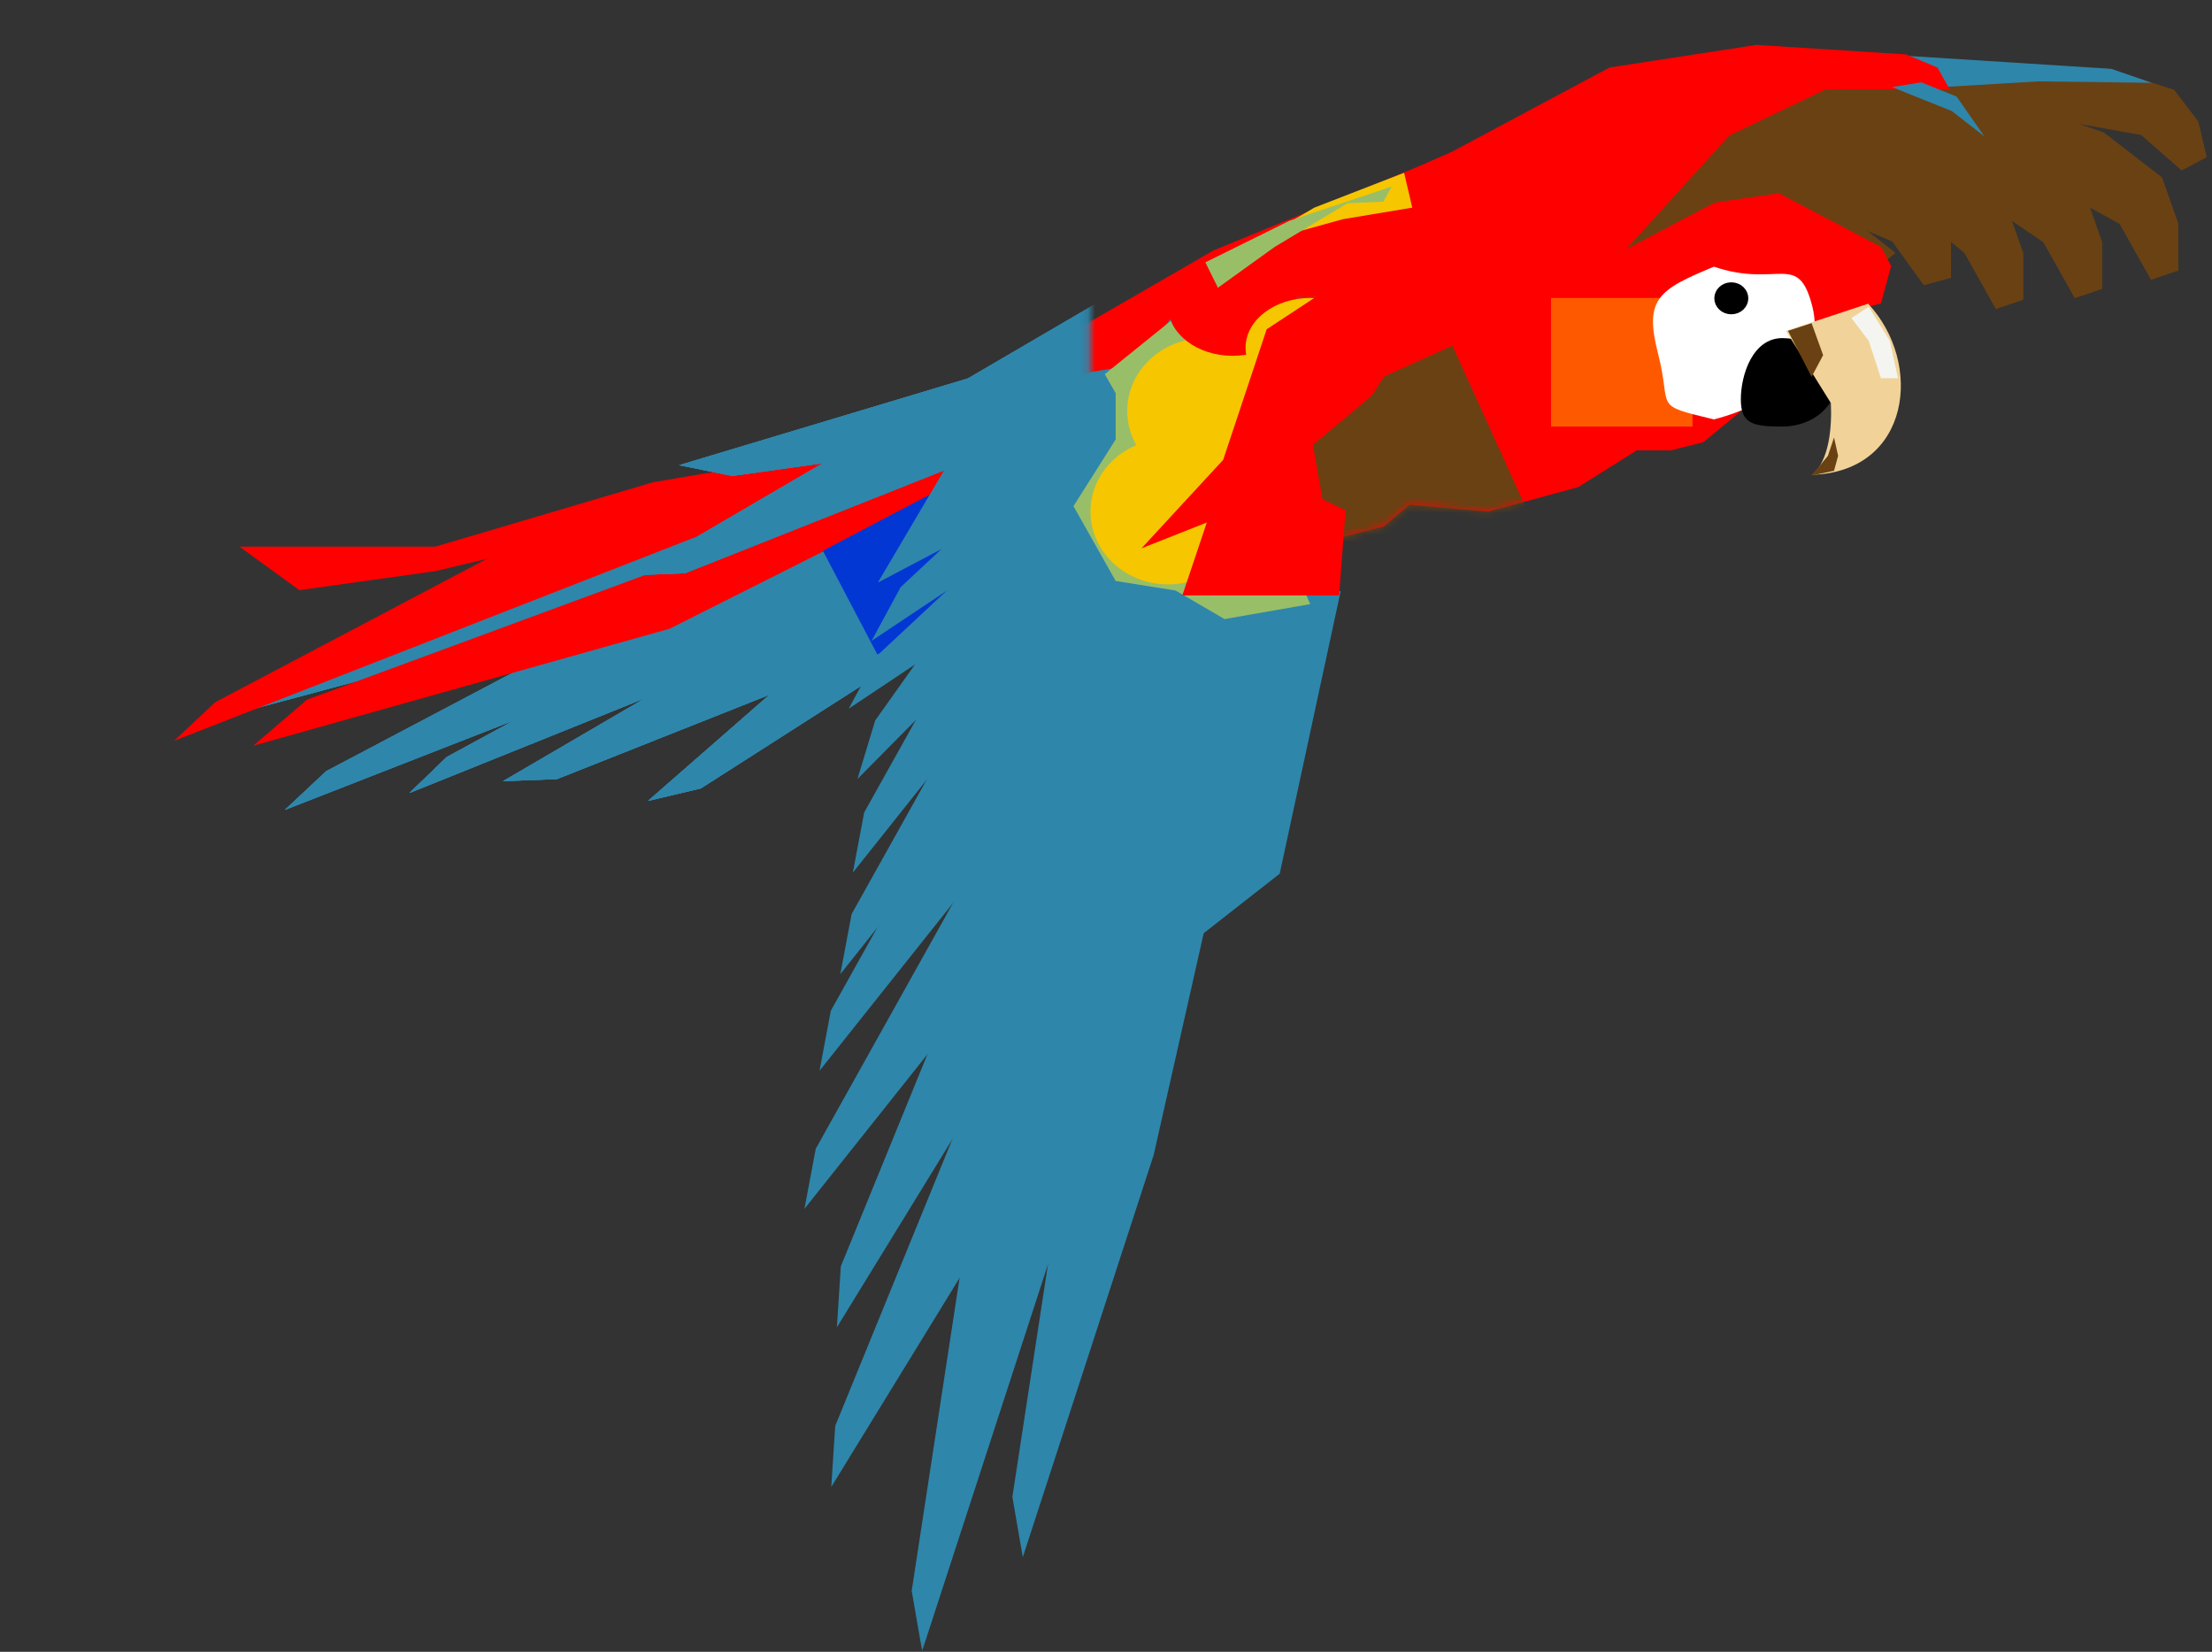 <svg width="304" height="227" viewBox="0 0 304 227" fill="none" xmlns="http://www.w3.org/2000/svg">
<rect x="0" y="0" width="304" height="227" fill="#333333" stroke="none"/>
<path d="M278.671 20.755L260.28 9.91L254.858 11.406H248.687L280.848 33.283L285.149 40.949L288.889 39.687V33.283L286.645 26.925L278.671 20.755Z" fill="#6A4113"/>
<path d="M278.671 20.755L260.28 9.91L254.858 11.406H248.687L280.848 33.283L285.149 40.949L288.889 39.687V33.283L286.645 26.925L278.671 20.755Z" fill="#6A4113"/>
<path d="M215.951 33.188L244.415 42.505L250.002 37.943L228.028 23.233L219.847 20.989L215.951 25.567L202.084 27.206L206.708 25.567L215.951 33.188Z" fill="#6A4113"/>
<path d="M215.951 33.188L244.415 42.505L250.002 37.943L228.028 23.233L219.847 20.989L215.951 25.567L202.084 27.206L206.708 25.567L215.951 33.188Z" fill="#6A4113"/>
<path d="M226.42 30.009L254.884 39.327L260.471 34.764L237.609 16.735L248.874 13.627L237.609 21.645L223.211 16.735L217.177 22.388L226.42 30.009Z" fill="#6A4113"/>
<path d="M226.42 30.009L254.884 39.327L260.471 34.764L237.609 16.735L248.874 13.627L237.609 21.645L223.211 16.735L217.177 22.388L226.42 30.009Z" fill="#6A4113"/>
<path d="M244.948 11.967L231.107 16.145L224.898 18.151L260.068 33.174L264.395 39.167L268.13 38.161L268.109 33.14L265.843 28.165L244.948 11.967Z" fill="#6A4113"/>
<path d="M244.948 11.967L231.107 16.145L224.898 18.151L260.068 33.174L264.395 39.167L268.13 38.161L268.109 33.14L265.843 28.165L244.948 11.967Z" fill="#6A4113"/>
<path d="M289.908 9.472L262.229 8.443L256.629 11.791L294.274 18.537L299.835 23.406L303.249 21.587L302.101 16.699L298.777 12.359L289.908 9.472Z" fill="#6A4113"/>
<path d="M289.908 9.472L262.229 8.443L256.629 11.791L294.274 18.537L299.835 23.406L303.249 21.587L302.101 16.699L298.777 12.359L289.908 9.472Z" fill="#6A4113"/>
<path d="M289.143 18.231L262.432 8.882L256.215 11.406L291.321 30.759L295.622 38.425L299.361 37.163V30.759L297.118 24.401L289.143 18.231Z" fill="#6A4113"/>
<path d="M289.143 18.231L262.432 8.882L256.215 11.406L291.321 30.759L295.622 38.425L299.361 37.163V30.759L297.118 24.401L289.143 18.231Z" fill="#6A4113"/>
<path d="M267.827 22.251L249.437 11.406L244.014 12.902L270.005 34.779L274.305 42.445L278.045 41.183V34.779L275.801 28.422L267.827 22.251Z" fill="#6A4113"/>
<path d="M267.827 22.251L249.437 11.406L244.014 12.902L270.005 34.779L274.305 42.445L278.045 41.183V34.779L275.801 28.422L267.827 22.251Z" fill="#6A4113"/>
<path d="M235.601 27.861L221.764 35.153L215.874 36.555L209.049 38.145L200.915 43.474L171.185 42.398L176.888 75.728L190.164 72.362L193.716 69.371L204.561 70.306L216.902 66.94L224.943 61.891H229.617L234.105 60.77L239.527 56.282L242.799 48.148L255.736 42.398L258.506 41.697L259.908 36.555L258.506 33.938L244.482 26.552L235.601 27.861Z" fill="#FF0000"/>
<path d="M295.713 11.382L290.167 9.463L261.963 7.666L265.968 12.024L280.154 11.182L295.713 11.382Z" fill="#2E86AB"/>
<path d="M199.512 20.872L194.65 22.998L166.79 34.404L137.995 51.046L140.425 55.72L179.318 48.919L215.592 42.936L237.656 18.628L250.932 12.271L267.947 12.271L266.264 9.279L261.964 7.479L241.396 6.17L221.202 9.279L199.512 20.872Z" fill="#FF0000"/>
<rect width="19.446" height="17.67" transform="matrix(-1 0 0 1 232.607 40.949)" fill="#FF5900"/>
<path d="M227.884 48.661C229.837 56.262 226.949 55.579 235.55 57.636C244.251 55.4 251.015 49.672 249.062 42.071C247.109 34.47 244.387 39.64 235.55 36.649C227.884 39.827 225.93 41.06 227.884 48.661Z" fill="white"/>
<path d="M236.601 40.995C236.601 41.599 237.14 42.192 237.938 42.192C238.736 42.192 239.275 41.599 239.275 40.995C239.275 40.391 238.736 39.798 237.938 39.798C237.14 39.798 236.601 40.391 236.601 40.995Z" fill="black" stroke="black" stroke-width="2"/>
<path d="M239.247 54.88C239.247 58.236 240.871 58.62 244.95 58.62C249.029 58.62 252.336 55.899 252.336 52.543C252.336 49.187 249.029 46.466 244.95 46.466C240.871 46.466 239.247 51.524 239.247 54.88Z" fill="black"/>
<path d="M245.45 45.477L256.739 41.737C264.387 49.895 262.58 64.844 249.023 65.25C251.422 63.349 251.775 58.604 251.62 55.387L245.45 45.477Z" fill="#F1D399"/>
<mask id="mask0_1358_256" style="mask-type:alpha" maskUnits="userSpaceOnUse" x="171" y="26" width="89" height="50">
<path d="M235.601 27.861L221.764 35.153L215.874 36.555L209.049 38.145L200.915 43.474L171.185 42.398L176.888 75.728L190.164 72.362L193.716 69.371L204.561 70.306L216.902 66.94L224.943 61.891H229.617L234.105 60.77L239.527 56.282L242.799 48.148L255.736 42.398L258.506 41.697L259.908 36.555L258.506 33.938L244.482 26.552L235.601 27.861Z" fill="#FF0000"/>
</mask>
<g mask="url(#mask0_1358_256)">
<rect width="30.385" height="40.949" transform="matrix(-0.911 0.413 0.413 0.911 199.602 47.493)" fill="#6A4113"/>
</g>
<path d="M85.63 84.452L44.826 105.982L39.147 111.302L135.292 73.736L142.558 67.271L85.63 84.452Z" fill="#2E86AB"/>
<path d="M85.63 84.452L44.826 105.982L39.147 111.302L135.292 73.736L142.558 67.271L85.63 84.452Z" fill="#2E86AB"/>
<path d="M85.63 84.452L44.826 105.982L39.147 111.302L135.292 73.736L142.558 67.271L85.63 84.452Z" fill="#2E86AB"/>
<path d="M85.63 84.452L44.826 105.982L39.147 111.302L135.292 73.736L142.558 67.271L85.63 84.452Z" fill="#2E86AB"/>
<path d="M83.057 76.167L40.111 93.024L33.875 97.679L133.603 71.042L141.543 65.426L83.057 76.167Z" fill="#2E86AB"/>
<path d="M83.057 76.167L40.111 93.024L33.875 97.679L133.603 71.042L141.543 65.426L83.057 76.167Z" fill="#2E86AB"/>
<path d="M83.057 76.167L40.111 93.024L33.875 97.679L133.603 71.042L141.543 65.426L83.057 76.167Z" fill="#2E86AB"/>
<path d="M83.057 76.167L40.111 93.024L33.875 97.679L133.603 71.042L141.543 65.426L83.057 76.167Z" fill="#2E86AB"/>
<path d="M89.786 66.263L134.907 58.64L142.299 58.839L59.84 78.487L41.141 81.105L32.914 75.121L59.84 75.121L89.786 66.263Z" fill="#FF0000"/>
<path d="M92.04 86.399L133.248 65.654L139.028 60.444L42.182 96.163L34.793 102.487L92.04 86.399Z" fill="#FF0000"/>
<path d="M70.393 74.964L29.589 96.494L23.91 101.814L120.055 64.248L127.322 57.783L70.393 74.964Z" fill="#FF0000"/>
<mask id="mask1_1358_256" style="mask-type:alpha" maskUnits="userSpaceOnUse" x="-1" y="30" width="151" height="110">
<rect width="149.866" height="108.45" transform="matrix(-1 0 0 1 149.865 30.571)" fill="#D9D9D9"/>
</mask>
<g mask="url(#mask1_1358_256)">
<path d="M131.826 85.642L96.308 108.351L89.056 110.064L159.667 48.359L168.605 45.953L131.826 85.642Z" fill="#2E86AB"/>
<path d="M131.826 85.642L96.308 108.351L89.056 110.064L159.667 48.359L168.605 45.953L131.826 85.642Z" fill="#2E86AB"/>
<path d="M131.826 85.642L96.308 108.351L89.056 110.064L159.667 48.359L168.605 45.953L131.826 85.642Z" fill="#2E86AB"/>
<path d="M131.826 85.642L96.308 108.351L89.056 110.064L159.667 48.359L168.605 45.953L131.826 85.642Z" fill="#2E86AB"/>
<path d="M142.057 59.585L100.636 65.407L93.336 63.926L182.236 37.231L191.351 38.787L142.057 59.585Z" fill="#2E86AB"/>
<path d="M142.057 59.585L100.636 65.407L93.336 63.926L182.236 37.231L191.351 38.787L142.057 59.585Z" fill="#2E86AB"/>
<path d="M142.057 59.585L100.636 65.407L93.336 63.926L182.236 37.231L191.351 38.787L142.057 59.585Z" fill="#2E86AB"/>
<path d="M142.057 59.585L100.636 65.407L93.336 63.926L182.236 37.231L191.351 38.787L142.057 59.585Z" fill="#2E86AB"/>
<path d="M133.147 63.289L94.139 78.775L86.704 79.065L167.251 32.009L176.468 31.363L133.147 63.289Z" fill="#2E86AB"/>
<path d="M133.147 63.289L94.139 78.775L86.704 79.065L167.251 32.009L176.468 31.363L133.147 63.289Z" fill="#2E86AB"/>
<path d="M133.147 63.289L94.139 78.775L86.704 79.065L167.251 32.009L176.468 31.363L133.147 63.289Z" fill="#2E86AB"/>
<path d="M133.147 63.289L94.139 78.775L86.704 79.065L167.251 32.009L176.468 31.363L133.147 63.289Z" fill="#2E86AB"/>
<path d="M115.561 91.581L76.553 107.067L69.118 107.357L149.665 60.301L158.882 59.655L115.561 91.581Z" fill="#2E86AB"/>
<path d="M115.561 91.581L76.553 107.067L69.118 107.357L149.665 60.301L158.882 59.655L115.561 91.581Z" fill="#2E86AB"/>
<path d="M115.561 91.581L76.553 107.067L69.118 107.357L149.665 60.301L158.882 59.655L115.561 91.581Z" fill="#2E86AB"/>
<path d="M115.561 91.581L76.553 107.067L69.118 107.357L149.665 60.301L158.882 59.655L115.561 91.581Z" fill="#2E86AB"/>
<path d="M97.95 84.178L61.401 104.042L56.314 108.95L142.434 74.291L148.942 68.327L97.95 84.178Z" fill="#2E86AB"/>
<path d="M97.95 84.178L61.401 104.042L56.314 108.95L142.434 74.291L148.942 68.327L97.95 84.178Z" fill="#2E86AB"/>
<path d="M97.95 84.178L61.401 104.042L56.314 108.95L142.434 74.291L148.942 68.327L97.95 84.178Z" fill="#2E86AB"/>
<path d="M97.95 84.178L61.401 104.042L56.314 108.95L142.434 74.291L148.942 68.327L97.95 84.178Z" fill="#2E86AB"/>
<path d="M97.95 84.178L61.401 104.042L56.314 108.95L142.434 74.291L148.942 68.327L97.95 84.178Z" fill="#2E86AB"/>
<path d="M97.95 84.178L61.401 104.042L56.314 108.95L142.434 74.291L148.942 68.327L97.95 84.178Z" fill="#2E86AB"/>
<path d="M97.95 84.178L61.401 104.042L56.314 108.95L142.434 74.291L148.942 68.327L97.95 84.178Z" fill="#2E86AB"/>
<path d="M97.95 84.178L61.401 104.042L56.314 108.95L142.434 74.291L148.942 68.327L97.95 84.178Z" fill="#2E86AB"/>
</g>
<rect width="41.539" height="16.117" transform="matrix(-0.885 0.465 0.465 0.885 149.854 56.376)" fill="#0237D3"/>
<mask id="mask2_1358_256" style="mask-type:alpha" maskUnits="userSpaceOnUse" x="81" y="41" width="114" height="186">
<rect width="112.75" height="185.299" transform="matrix(-1 -4.77806e-09 -4.77806e-09 1 194.279 41.603)" fill="#D9D9D9"/>
</mask>
<g mask="url(#mask2_1358_256)">
<path d="M192.625 36.005L187.553 26.951L164.038 43.127L123.783 80.686L119.778 88.074L168.152 55.825L192.625 36.005Z" fill="#2E86AB"/>
<path d="M163.997 94.283L156.4 87.214L138.955 109.804L112.109 157.871L110.555 166.129L146.755 120.637L163.997 94.283Z" fill="#2E86AB"/>
<path d="M158.579 126.549L150.18 120.454L135.604 144.993L114.785 195.96L114.244 204.346L144.66 154.8L158.579 126.549Z" fill="#2E86AB"/>
<path d="M165.486 127.993L155.895 124.029L147.46 151.296L139.132 205.718L140.565 213.998L158.556 158.714L165.486 127.993Z" fill="#2E86AB"/>
<path d="M151.652 140.888L142.061 136.925L133.626 164.191L125.298 218.613L126.731 226.894L144.722 171.61L151.652 140.888Z" fill="#2E86AB"/>
<path d="M159.35 104.613L150.952 98.517L136.376 123.056L115.557 174.024L115.015 182.41L145.431 132.863L159.35 104.613Z" fill="#2E86AB"/>
<path d="M166.069 75.312L158.472 68.243L141.028 90.833L114.182 138.9L112.627 147.159L148.827 101.666L166.069 75.312Z" fill="#2E86AB"/>
<path d="M168.929 62.027L161.331 54.958L143.887 77.548L117.041 125.615L115.486 133.873L151.686 88.381L168.929 62.027Z" fill="#2E86AB"/>
<path d="M170.651 48.071L163.054 41.002L145.61 63.592L118.764 111.659L117.209 119.917L153.409 74.425L170.651 48.071Z" fill="#2E86AB"/>
<path d="M178.725 41.393L171.935 33.545L152.155 54.122L120.28 99.011L117.843 107.054L158.74 65.733L178.725 41.393Z" fill="#2E86AB"/>
<path d="M189.483 45.326L184.41 36.273L160.895 52.449L120.64 90.007L116.635 97.395L165.009 65.147L189.483 45.326Z" fill="#2E86AB"/>
<path d="M139.728 54.849L134.151 57.162L120.639 80.071L168.504 54.849L174.305 46.919L149.916 51.138L139.728 54.849Z" fill="#2E86AB"/>
</g>
<path d="M175.873 120.069L184.252 81.243L140.346 81.244L143.979 130.514L164.921 128.644L175.873 120.069Z" fill="#2E86AB"/>
<path d="M162.49 42.819L151.832 51.42L153.328 54.038V60.396L147.531 69.558L153.328 79.842L161.555 81.151L168.287 85.077L180.066 83.02L162.49 42.819Z" fill="#99BE68"/>
<ellipse cx="10.658" cy="10.004" rx="10.658" ry="10.004" transform="matrix(-1 0 0 1 171.184 60.303)" fill="#F6C601"/>
<ellipse cx="10.658" cy="10.004" rx="10.658" ry="10.004" transform="matrix(-1 0 0 1 176.234 46.466)" fill="#F6C601"/>
<ellipse cx="8.882" cy="6.825" rx="8.882" ry="6.825" transform="matrix(-1 0 0 1 178.291 35.246)" fill="#FF0000"/>
<ellipse cx="8.882" cy="6.825" rx="8.882" ry="6.825" transform="matrix(-1 0 0 1 188.947 40.949)" fill="#F6C601"/>
<path d="M181.749 68.622L180.44 61.143L188.481 54.412L195.586 43.567L184.038 38.705L174.083 45.249L168.1 63.2L156.881 75.354L165.856 71.801L162.49 81.828H170.112H184.038L184.928 70.118L181.749 68.622Z" fill="#FF0000"/>
<path d="M252.617 62.639L252.056 60.115L251.214 62.639L248.971 65.35L252.056 64.696L252.617 62.639Z" fill="#6A4113"/>
<path d="M248.969 44.409L245.724 45.466L248.969 51.794L250.558 48.803L248.969 44.409Z" fill="#6A4113"/>
<path d="M256.824 42.164L254.45 43.706L256.824 46.839L258.506 51.981L260.844 51.981L259.722 46.839L256.824 42.164Z" fill="#F4F5F0"/>
<path d="M272.711 18.737L268.91 13.276L264.049 11.312L260.029 11.967L268.229 15.253L272.711 18.737Z" fill="#2E86AB"/>
<path d="M169.41 37.396L167.166 36.461L180.629 28.534L192.97 23.746L194.092 28.534L184.556 30.123L173.15 33.282L169.41 37.396Z" fill="#F6C601"/>
<path d="M190.116 27.709L191.257 25.644L177.211 30.34L165.655 36.053L167.384 39.541L175.19 33.927L185.197 27.927L190.116 27.709Z" fill="#99BE68"/>
</svg>
